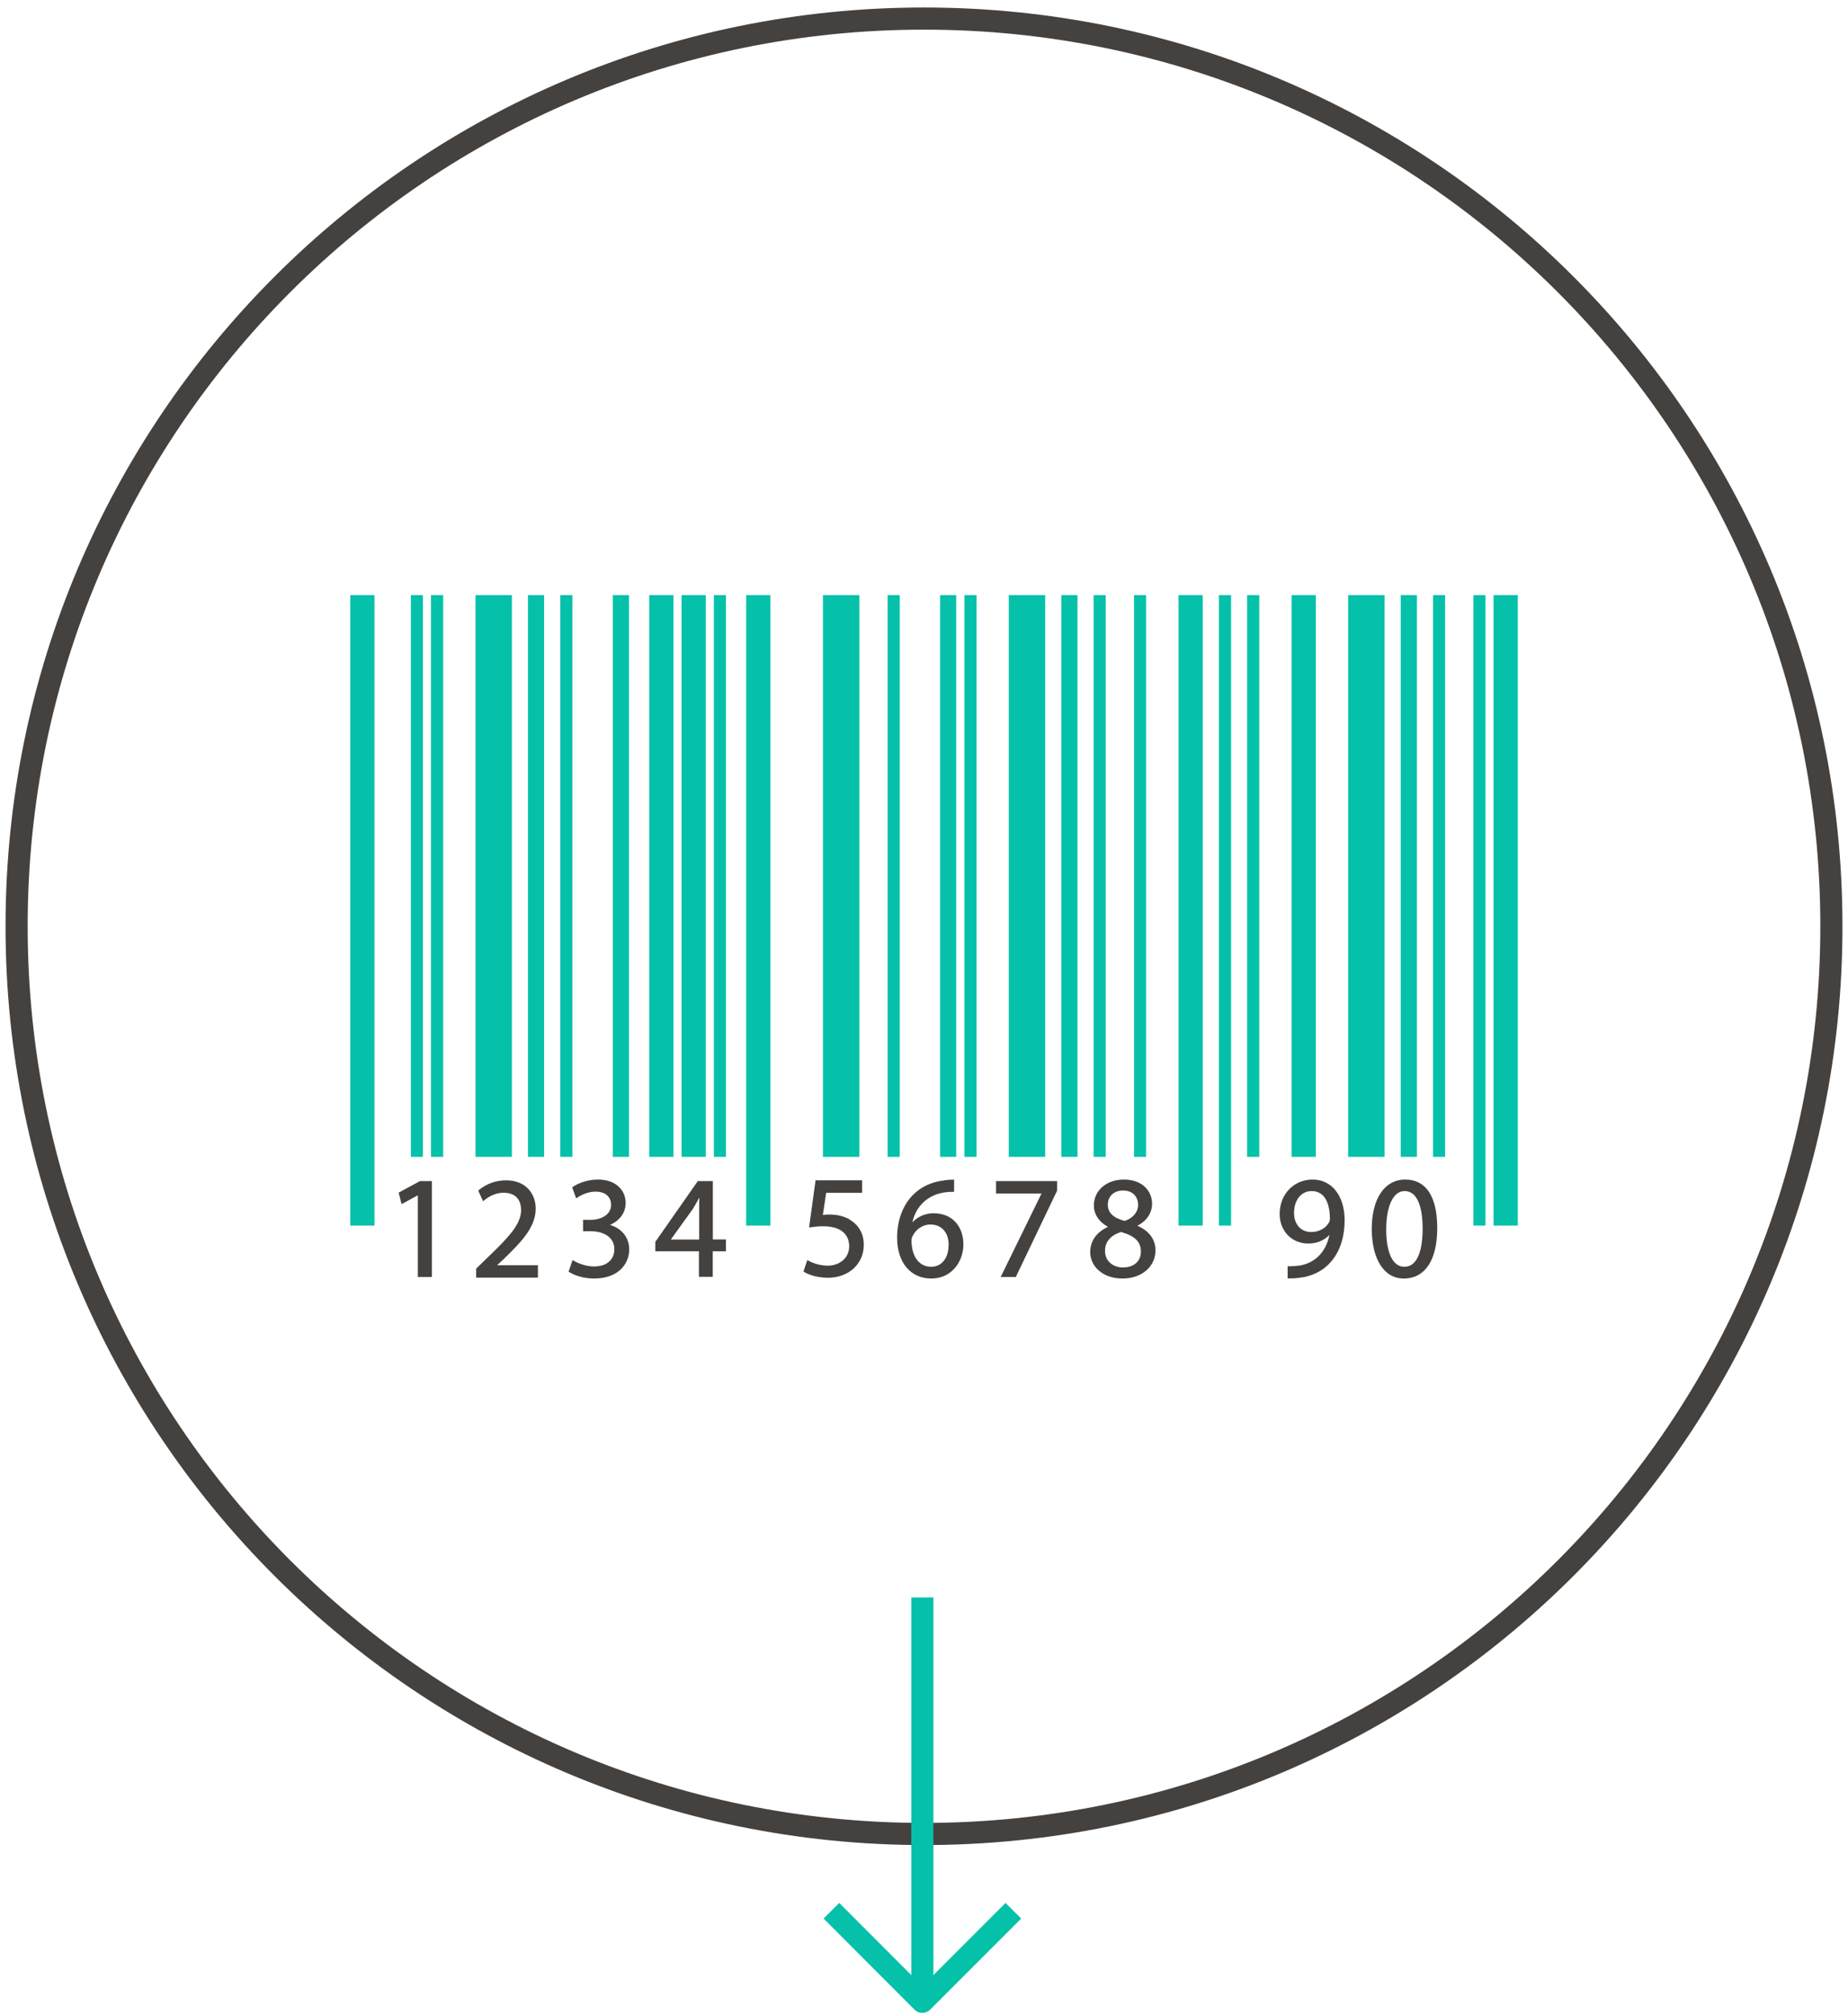 <?xml version="1.0" encoding="UTF-8"?>
<svg xmlns="http://www.w3.org/2000/svg" width="167" height="182" viewBox="0 0 167 182" fill="none">
  <g clip-path="url(#clip0_1092_7098)">
    <path d="M83.5 165.678C128.787 165.678 165.5 128.965 165.5 83.678C165.5 38.391 128.787 1.678 83.5 1.678C38.213 1.678 1.5 38.391 1.5 83.678C1.5 128.965 38.213 165.678 83.5 165.678Z" stroke="#45413F" stroke-width="2" stroke-linecap="square" stroke-linejoin="round"></path>
    <path d="M33.84 53.758H31.65V110.718H33.84V53.758Z" fill="#06C1AA"></path>
    <path d="M137.16 53.758H134.97V110.718H137.16V53.758Z" fill="#06C1AA"></path>
    <path d="M69.62 53.758H67.43V110.718H69.62V53.758Z" fill="#06C1AA"></path>
    <path d="M108.69 53.758H106.5V110.718H108.69V53.758Z" fill="#06C1AA"></path>
    <path d="M111.25 53.758H110.15V110.718H111.25V53.758Z" fill="#06C1AA"></path>
    <path d="M134.24 53.758H133.15V110.718H134.24V53.758Z" fill="#06C1AA"></path>
    <path d="M38.22 53.758H37.13V104.508H38.22V53.758Z" fill="#06C1AA"></path>
    <path d="M40.05 53.758H38.95V104.508H40.05V53.758Z" fill="#06C1AA"></path>
    <path d="M65.6 53.758H64.51V104.508H65.6V53.758Z" fill="#06C1AA"></path>
    <path d="M51.73 53.758H50.63V104.508H51.73V53.758Z" fill="#06C1AA"></path>
    <path d="M113.8 53.758H112.7V104.508H113.8V53.758Z" fill="#06C1AA"></path>
    <path d="M81.31 53.758H80.21V104.508H81.31V53.758Z" fill="#06C1AA"></path>
    <path d="M46.26 53.758H42.97V104.508H46.26V53.758Z" fill="#06C1AA"></path>
    <path d="M77.66 53.758H74.37V104.508H77.66V53.758Z" fill="#06C1AA"></path>
    <path d="M49.17 53.758H47.71V104.508H49.17V53.758Z" fill="#06C1AA"></path>
    <path d="M88.25 53.758H87.15V104.508H88.25V53.758Z" fill="#06C1AA"></path>
    <path d="M99.92 53.758H98.83V104.508H99.92V53.758Z" fill="#06C1AA"></path>
    <path d="M103.57 53.758H102.48V104.508H103.57V53.758Z" fill="#06C1AA"></path>
    <path d="M94.45 53.758H91.16V104.508H94.45V53.758Z" fill="#06C1AA"></path>
    <path d="M97.37 53.758H95.91V104.508H97.37V53.758Z" fill="#06C1AA"></path>
    <path d="M130.59 53.758H129.5V104.508H130.59V53.758Z" fill="#06C1AA"></path>
    <path d="M125.12 53.758H121.83V104.508H125.12V53.758Z" fill="#06C1AA"></path>
    <path d="M128.04 53.758H126.58V104.508H128.04V53.758Z" fill="#06C1AA"></path>
    <path d="M56.84 53.758H55.38V104.508H56.84V53.758Z" fill="#06C1AA"></path>
    <path d="M86.41 53.758H84.95V104.508H86.41V53.758Z" fill="#06C1AA"></path>
    <path d="M60.86 53.758H58.67V104.508H60.86V53.758Z" fill="#06C1AA"></path>
    <path d="M63.78 53.758H61.59V104.508H63.78V53.758Z" fill="#06C1AA"></path>
    <path d="M118.91 53.758H116.72V104.508H118.91V53.758Z" fill="#06C1AA"></path>
    <path d="M37.97 106.698H37.95L37.93 106.708L36.08 107.708L36.02 107.738L36.04 107.798L36.26 108.668L36.29 108.778L36.38 108.728L37.76 107.978V115.268V115.358H37.84H38.95H39.03V115.268V106.788V106.698H38.95H37.97Z" fill="#45413F"></path>
    <path d="M44.91 114.308L45.46 113.798C47.19 112.128 48.41 110.828 48.41 109.178C48.41 107.908 47.58 106.628 45.73 106.628C44.82 106.628 43.95 106.938 43.27 107.508L43.22 107.548L43.24 107.608L43.61 108.418L43.66 108.518L43.74 108.448C44.05 108.188 44.7 107.748 45.49 107.748C46.88 107.748 47.09 108.738 47.09 109.318C47.08 110.528 46.16 111.608 43.96 113.698L43.06 114.578L43.03 114.598V115.418H48.61V114.298H44.9L44.91 114.308Z" fill="#45413F"></path>
    <path d="M55.12 110.658C56.02 110.258 56.54 109.548 56.54 108.668C56.54 107.618 55.76 106.558 54.03 106.558C53.09 106.558 52.21 106.898 51.76 107.228L51.71 107.268L51.73 107.328L52.03 108.158L52.07 108.258L52.16 108.198C52.53 107.938 53.16 107.648 53.81 107.648C54.69 107.648 55.22 108.098 55.22 108.848C55.22 109.838 54.14 110.198 53.41 110.198H52.69V111.228H53.41C54.37 111.228 55.51 111.648 55.52 112.848C55.52 113.248 55.38 113.638 55.11 113.908C54.79 114.238 54.31 114.408 53.68 114.408C52.88 114.408 52.13 114.068 51.84 113.888L51.75 113.828L51.71 113.928L51.4 114.818L51.38 114.878L51.43 114.908C51.84 115.178 52.68 115.498 53.68 115.498C55.88 115.498 56.86 114.178 56.86 112.868C56.86 111.798 56.18 110.958 55.12 110.658Z" fill="#45413F"></path>
    <path d="M60.62 111.978L62.62 109.198C62.84 108.838 63.01 108.528 63.2 108.178C63.18 108.528 63.18 108.878 63.18 109.228V111.978H60.62ZM64.42 111.978V106.698H63.05L63.03 106.738L59.24 112.158L59.22 112.178V113.038H63.16V115.348H64.41V113.038H65.6V111.968H64.41L64.42 111.978Z" fill="#45413F"></path>
    <path d="M76.82 110.188C76.31 109.878 75.66 109.718 74.95 109.718C74.69 109.718 74.52 109.738 74.36 109.758L74.66 107.758H77.91V106.628H73.69V106.698L73.13 110.778L73.11 110.888L73.22 110.868H73.28C73.57 110.828 73.94 110.778 74.38 110.778C75.89 110.778 76.72 111.418 76.74 112.578C76.74 113.728 75.77 114.338 74.81 114.338C74.07 114.338 73.4 114.088 73.04 113.878L72.95 113.828L72.92 113.928L72.63 114.798L72.61 114.858L72.66 114.898C73.04 115.148 73.84 115.428 74.82 115.428C76.7 115.428 78.06 114.178 78.06 112.448C78.06 111.468 77.6 110.648 76.8 110.198" fill="#45413F"></path>
    <path d="M85.72 112.488C85.72 113.658 85.09 114.438 84.15 114.438C83.07 114.438 82.39 113.538 82.37 112.088C82.37 111.908 82.41 111.758 82.49 111.628C82.8 111.018 83.42 110.618 84.06 110.618C85.09 110.618 85.73 111.328 85.73 112.478M84.41 109.598C83.64 109.598 82.93 109.898 82.45 110.428C82.69 109.268 83.55 108.018 85.29 107.728C85.52 107.688 85.75 107.668 85.96 107.668C86.02 107.668 86.08 107.668 86.13 107.668H86.22V107.588V106.568H86.14C85.87 106.568 85.58 106.588 85.29 106.638C84.2 106.768 83.24 107.208 82.53 107.918C81.59 108.858 81.07 110.238 81.07 111.798C81.07 114.048 82.28 115.498 84.16 115.498C86.04 115.498 87.06 113.918 87.06 112.428C87.06 110.738 86 109.608 84.42 109.608" fill="#45413F"></path>
    <path d="M90.09 106.698H90.01V106.788V107.738V107.818H90.09H94.12L90.49 115.238L90.43 115.358H90.56H91.75H91.8L91.82 115.308L95.52 107.578L95.53 107.558V107.538V106.788V106.698H95.44H90.09Z" fill="#45413F"></path>
    <path d="M101.32 111.298C102.57 111.658 103.1 112.188 103.1 113.068C103.1 113.948 102.45 114.498 101.48 114.498C100.98 114.498 100.55 114.328 100.25 114.018C99.98 113.738 99.84 113.368 99.86 112.968C99.86 112.178 100.39 111.578 101.3 111.298M101.64 110.298C100.59 110.018 100.11 109.548 100.11 108.818C100.11 108.188 100.54 107.548 101.5 107.548C102.46 107.548 102.85 108.218 102.85 108.848C102.85 109.478 102.41 110.028 101.64 110.298ZM102.79 110.728C103.64 110.278 104.11 109.578 104.11 108.728C104.11 107.678 103.31 106.558 101.56 106.558C99.99 106.558 98.85 107.548 98.85 108.898C98.85 109.698 99.32 110.398 100.13 110.828C99.08 111.318 98.52 112.108 98.52 113.118C98.52 114.298 99.53 115.498 101.45 115.498C103.17 115.498 104.42 114.428 104.42 112.948C104.42 111.968 103.84 111.188 102.78 110.728" fill="#45413F"></path>
    <path d="M120.18 110.078C120.18 110.238 120.15 110.348 120.09 110.448C119.78 110.978 119.18 111.298 118.49 111.298C117.56 111.298 116.94 110.608 116.94 109.578C116.94 108.408 117.59 107.598 118.53 107.598C120.02 107.598 120.18 109.328 120.18 110.078ZM118.62 106.558C116.92 106.558 115.64 107.888 115.64 109.658C115.64 111.208 116.73 112.338 118.23 112.338C118.99 112.338 119.65 112.068 120.14 111.558C119.97 112.388 119.62 113.048 119.09 113.538C118.63 113.968 118.04 114.248 117.36 114.338C117.09 114.368 116.86 114.388 116.66 114.388C116.58 114.388 116.52 114.388 116.45 114.388H116.36V114.468V115.488H116.44C116.5 115.488 116.57 115.488 116.64 115.488C116.92 115.488 117.21 115.468 117.51 115.418C118.47 115.308 119.38 114.888 120.02 114.258C120.7 113.598 121.51 112.368 121.51 110.218C121.51 108.068 120.38 106.558 118.62 106.558Z" fill="#45413F"></path>
    <path d="M128.56 110.988C128.56 113.218 127.97 114.438 126.91 114.438C125.85 114.438 125.27 113.148 125.27 111.058C125.27 108.968 125.9 107.598 126.92 107.598C128.35 107.598 128.56 109.718 128.56 110.978M126.99 106.558C125.12 106.558 123.96 108.278 123.96 111.058C123.99 113.798 125.09 115.498 126.85 115.498C128.78 115.498 129.88 113.838 129.88 110.938C129.88 108.038 128.83 106.558 126.99 106.558Z" fill="#45413F"></path>
    <path d="M83.35 180.038V145.308" stroke="#06C1AA" stroke-width="2" stroke-linecap="square" stroke-linejoin="round"></path>
    <path d="M75.84 173.318L83.35 180.838L90.87 173.318" stroke="#06C1AA" stroke-width="2" stroke-linecap="square" stroke-linejoin="round"></path>
  </g>
  <defs>
    <clipPath id="clip0_1092_7098">
      <rect width="166" height="181.16" fill="white" transform="translate(0.5 0.678)"></rect>
    </clipPath>
  </defs>
</svg>
